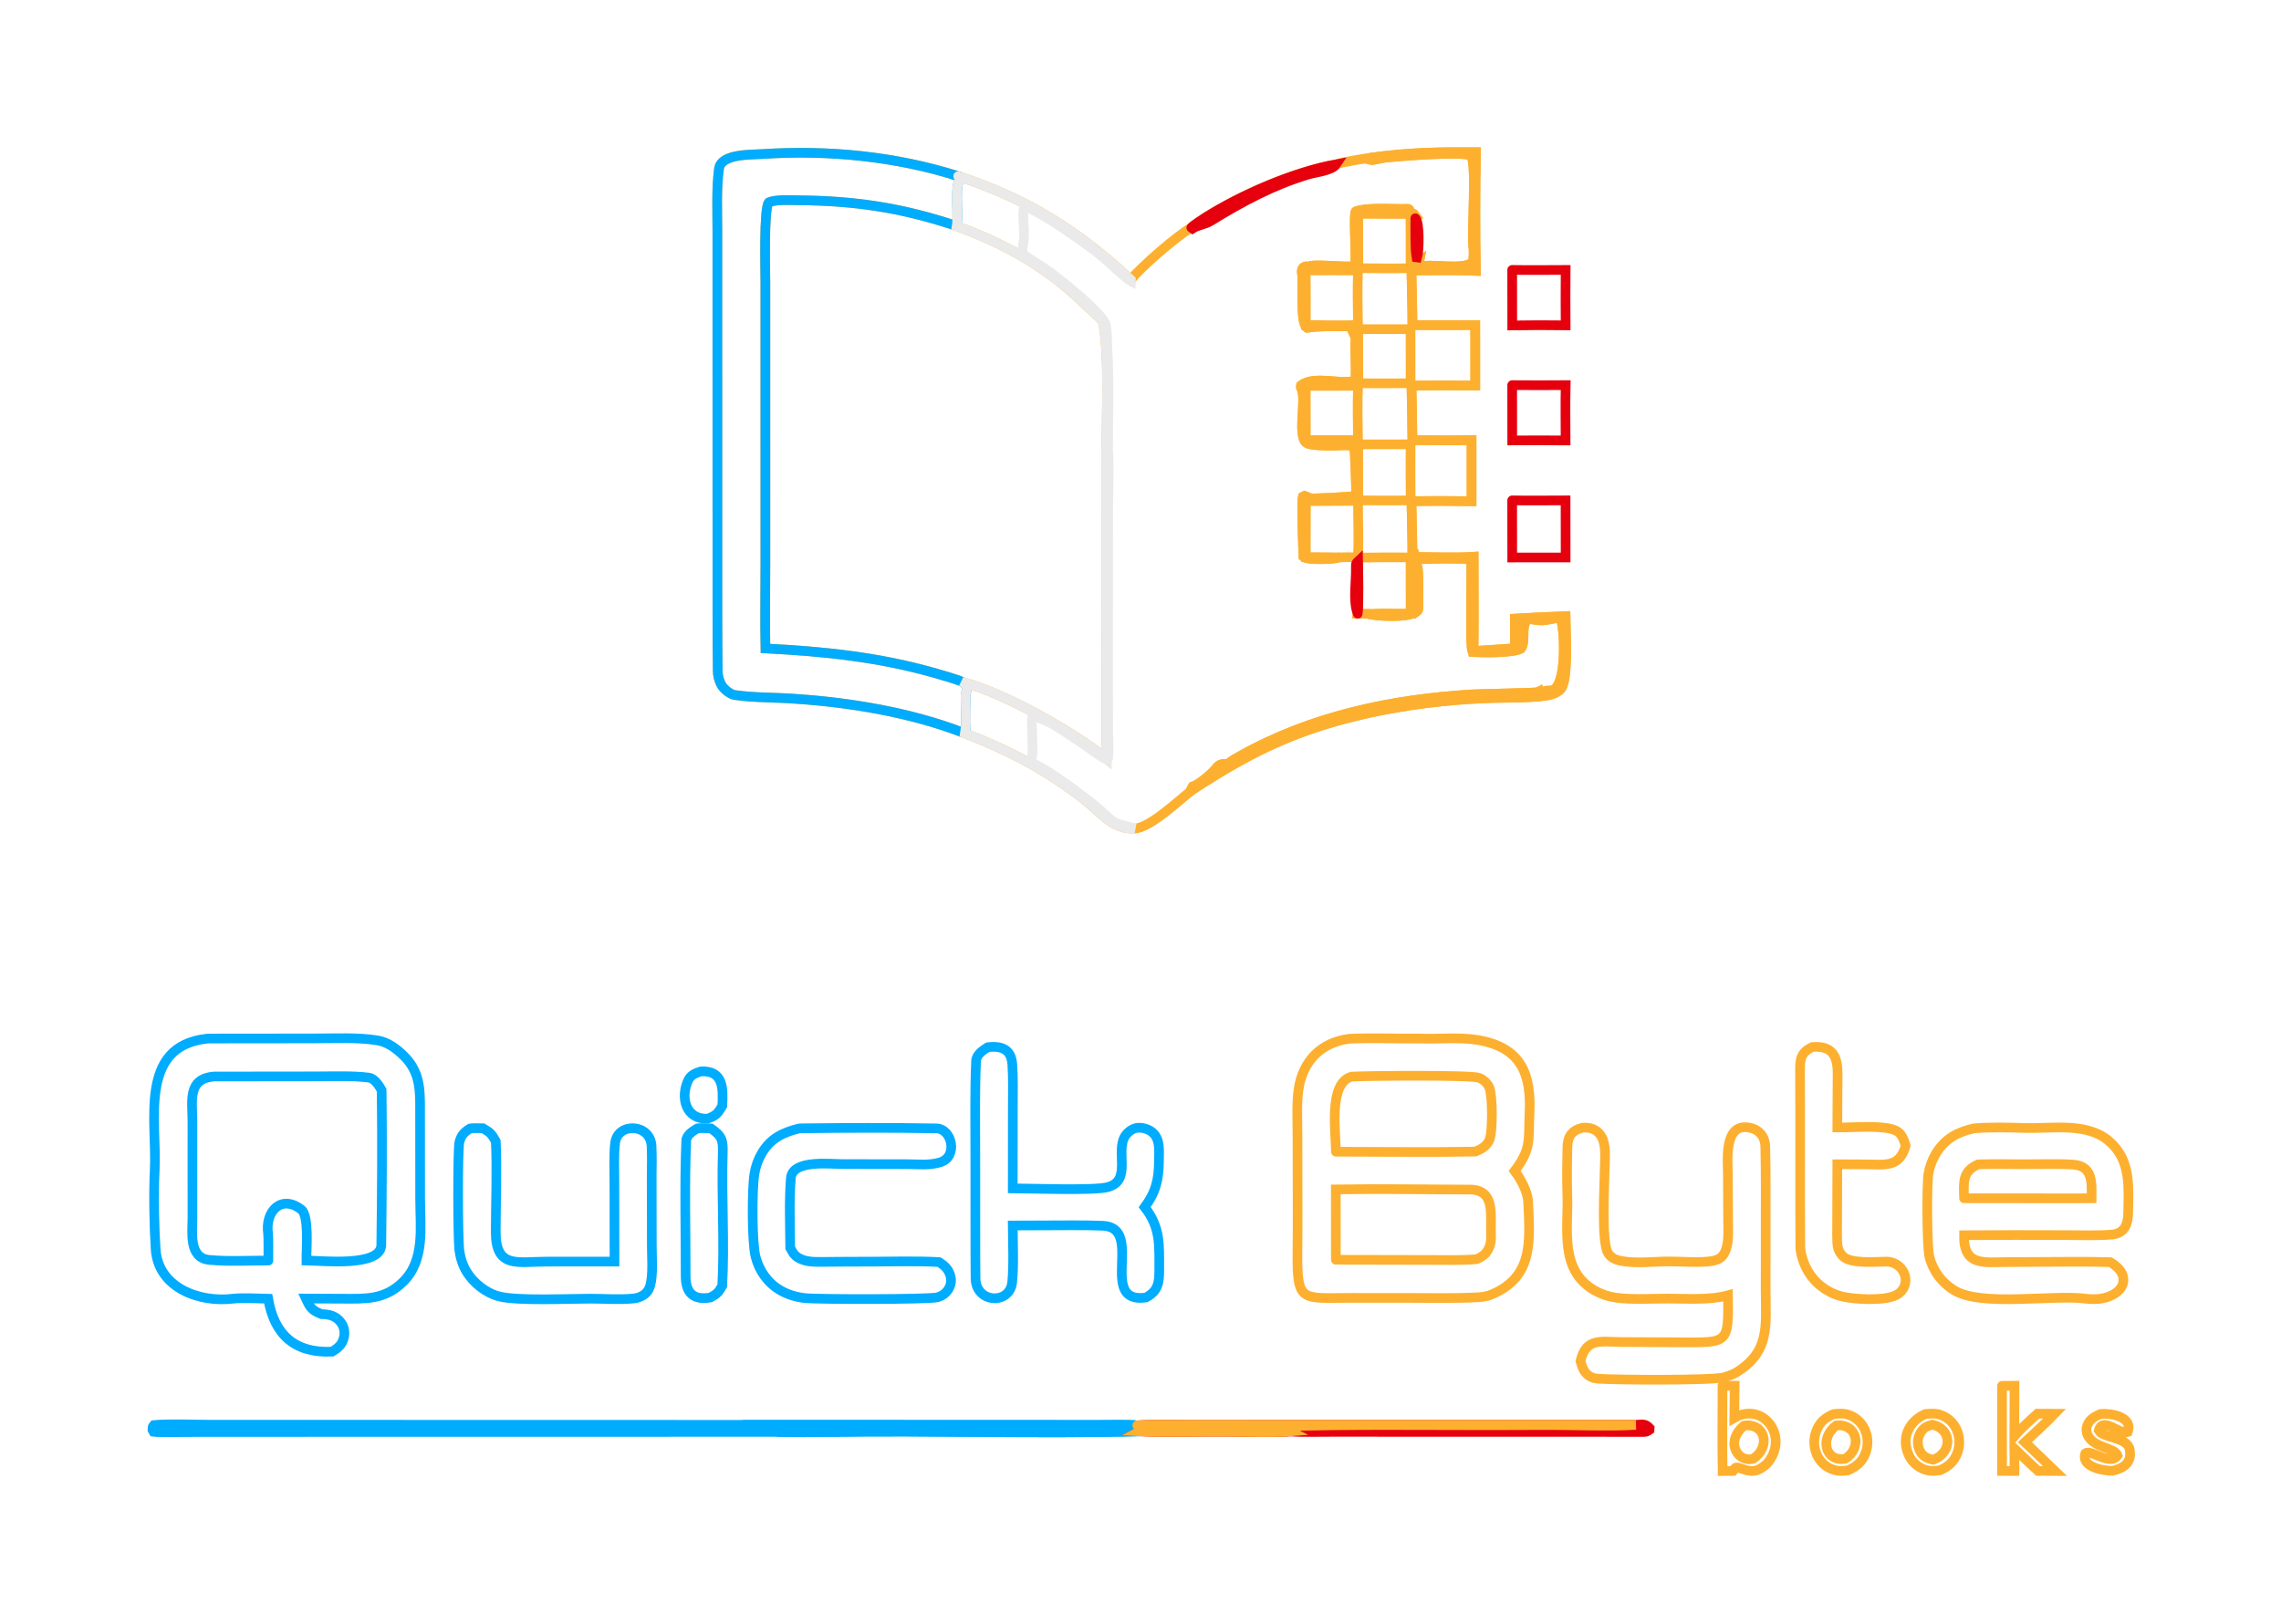 <svg baseProfile="tiny" height="1678.108" version="1.2" viewBox="-155.447 -154.99 2356.938 1678.108" width="2356.938" xmlns="http://www.w3.org/2000/svg" xmlns:ev="http://www.w3.org/2001/xml-events" xmlns:xlink="http://www.w3.org/1999/xlink"><defs></defs><path auto-skeleton="false" d="M 1261.29,7.881 C 1302.26,2.456 1328.83,2.055 1369.61,2.29 C 1368.89,40.955 1368.72,86.148 1369.55,124.823 C 1348.87,123.839 1323.96,124.402 1302.97,124.555 C 1303.32,143.179 1303.93,162.336 1304.0,180.92 C 1325.63,181.047 1347.26,181.044 1368.89,180.911 L 1368.92,243.387 C 1346.95,243.176 1324.98,243.209 1303.01,243.486 C 1303.35,262.17 1303.9,281.211 1304.0,299.866 C 1323.93,299.879 1345.29,300.278 1365.1,299.763 L 1365.11,362.924 C 1344.4,362.622 1323.68,362.59 1302.96,362.828 C 1303.33,381.83 1303.99,401.597 1303.98,420.545 C 1321.63,420.648 1350.55,421.615 1367.22,420.387 C 1367.2,452.556 1367.59,485.686 1367.1,517.773 L 1409.98,514.963 L 1409.89,484.252 C 1427.15,483.387 1444.89,482.284 1462.12,481.684 C 1462.15,496.415 1465.74,548.912 1456.77,557.552 C 1453.09,561.105 1447.46,563.092 1442.48,563.773 C 1421.65,566.627 1399.46,565.604 1378.4,566.573 C 1339.16,568.184 1300.12,573.057 1261.69,581.141 C 1187.05,597.441 1139.28,620.075 1076.17,661.46 C 1063.32,671.639 1031.82,701.321 1016.71,701.145 C 994.482,702.386 982.023,684.619 966.065,671.991 C 926.783,640.903 884.607,618.896 837.745,601.39 C 785.621,581.446 724.399,571.142 668.634,567.284 C 647.096,565.496 625.012,566.269 603.645,563.198 C 599.037,562.536 591.934,556.69 589.814,552.524 C 587.43,547.839 586.241,543.436 586.18,538.168 C 585.734,499.94 585.849,461.698 585.848,423.466 L 585.814,211.722 L 585.814,85.17 C 585.817,64.016 584.651,39.834 587.511,19.291 C 589.675,3.745 620.431,4.99 632.384,4.192 C 700.104,-0.325 770.361,6.6 834.643,27.069 C 906.176,50.423 958.499,83.535 1013.08,134.157 C 1022.37,121.652 1061.8,87.885 1075.5,80.218 C 1076.95,78.327 1087.63,71.305 1090.25,69.657 C 1127.67,46.066 1181.78,22.65 1225.37,14.732 C 1229.22,12.853 1255.85,8.687 1261.29,7.881 M 838.621,549.651 C 881.809,560.802 953.838,601.312 987.96,629.006 L 988.07,313.404 C 987.375,274.025 991.234,214.319 984.248,177.324 C 979.528,171.458 968.19,161.997 962.271,156.315 C 923.257,118.863 879.994,95.497 829.18,77.281 C 775.128,59.546 726.943,52.412 669.925,51.967 C 661.436,51.901 646.031,50.95 638.927,54.16 C 633.569,60.167 635.404,125.118 635.404,137.112 L 635.406,262.024 L 635.419,429.453 C 635.422,457.286 634.859,487.462 635.474,515.065 C 695.732,518.152 751.909,523.853 810.252,540.436 C 815.104,541.815 834.676,547.312 838.621,549.651 M 1303.98,420.545 C 1303.99,401.597 1303.33,381.83 1302.96,362.828 C 1323.68,362.59 1344.4,362.622 1365.11,362.924 L 1365.1,299.763 C 1345.29,300.278 1323.93,299.879 1304.0,299.866 C 1303.9,281.211 1303.35,262.17 1303.01,243.486 C 1324.98,243.209 1346.95,243.176 1368.92,243.387 L 1368.89,180.911 C 1347.26,181.044 1325.63,181.047 1304.0,180.92 C 1303.93,162.336 1303.32,143.179 1302.97,124.555 C 1323.96,124.402 1348.87,123.839 1369.55,124.823 C 1368.72,86.148 1368.89,40.955 1369.61,2.29 C 1328.83,2.055 1302.26,2.456 1261.29,7.881 L 1259.9,10.247 C 1262.49,11.095 1272.2,8.196 1276.86,7.752 C 1290.25,6.477 1356.16,0.942 1364.86,5.918 C 1370.64,17.557 1364.83,84.871 1367.14,102.374 C 1367.46,104.75 1367.15,113.349 1366.61,115.67 C 1356.69,125.053 1323.64,116.711 1311.26,120.673 C 1309.85,117.752 1310.24,118.81 1311.04,114.951 C 1308.86,116.39 1306.78,118.685 1304.56,118.775 C 1304.45,105.732 1303.6,80.323 1304.77,68.343 L 1306.96,67.707 C 1305.03,65.03 1304.39,66.07 1301.2,64.713 C 1301.23,63.341 1301.63,60.723 1298.81,60.838 C 1283.54,61.463 1259.47,58.895 1245.67,63.364 C 1242.54,64.379 1246.48,112.128 1244.73,119.879 C 1234.79,121.828 1200.39,116.951 1196.04,120.826 L 1197.65,123.011 L 1196.14,123.154 L 1193.07,120.49 C 1189.9,121.3 1189.36,124.778 1189.86,127.505 C 1191.73,137.901 1187.39,178.553 1195.07,183.645 C 1212.79,181.306 1229.3,182.411 1247.18,182.325 L 1247.96,183.206 C 1245.56,185.333 1246.03,185.615 1242.7,184.645 L 1241.59,185.726 C 1242.42,187.477 1245.48,193.895 1245.34,195.246 C 1244.29,205.387 1246.3,229.625 1244.91,238.094 C 1232.46,243.48 1203.03,232.36 1188.98,243.201 C 1188.79,244.866 1188.41,244.94 1189.11,246.214 C 1195.41,257.722 1183.42,299.029 1196.17,303.496 C 1202.85,305.835 1222.63,305.655 1231.0,305.191 C 1234.63,304.99 1240.36,304.841 1243.75,306.712 C 1244.77,309.016 1245.99,351.753 1245.9,357.114 C 1244.15,358.611 1197.6,360.583 1195.62,360.006 L 1195.32,358.513 L 1192.54,357.441 L 1190.78,358.31 C 1189.26,363.278 1191.07,413.892 1191.45,420.401 C 1195.12,423.99 1223.25,422.999 1228.39,420.991 C 1235.08,420.771 1240.57,420.667 1247.31,420.92 L 1248.18,421.227 L 1247.87,424.837 C 1248.03,432.89 1248.71,473.009 1247.45,479.175 L 1258.3,479.267 C 1261.57,481.452 1310.45,485.051 1310.14,473.597 C 1309.93,466.14 1310.79,435.708 1309.02,428.964 C 1305.44,439.68 1308.4,473.079 1306.15,476.815 L 1304.66,475.612 C 1304.1,468.901 1303.8,427.311 1305.95,423.374 C 1312.42,421.953 1358.41,421.93 1364.65,422.902 C 1365.75,438.519 1363.06,511.496 1366.03,518.702 C 1376.86,519.452 1406.89,519.898 1415.98,515.368 C 1421.89,508.112 1414.95,490.051 1423.76,484.672 C 1429.2,484.866 1433.53,486.301 1438.25,486.051 C 1445.25,485.68 1449.41,483.519 1456.89,483.739 C 1461.37,491.62 1464.28,552.921 1448.85,558.261 C 1445.78,559.321 1442.95,557.608 1439.22,560.158 L 1438.6,562.528 L 1435.87,562.35 L 1435.2,560.228 C 1434.04,561.035 1373.6,562.093 1365.51,562.58 C 1281.92,567.614 1199.36,585.034 1125.86,626.333 C 1121.61,628.724 1116.98,631.143 1113.49,634.367 C 1108.3,634.46 1104.83,633.925 1101.18,638.844 C 1096.92,644.602 1083.36,655.735 1076.96,657.908 L 1075.65,660.197 L 1076.17,661.46 C 1139.28,620.075 1187.05,597.441 1261.69,581.141 C 1300.12,573.057 1339.16,568.184 1378.4,566.573 C 1399.46,565.604 1421.65,566.627 1442.48,563.773 C 1447.46,563.092 1453.09,561.105 1456.77,557.552 C 1465.74,548.912 1462.15,496.415 1462.12,481.684 C 1444.89,482.284 1427.15,483.387 1409.89,484.252 L 1409.98,514.963 L 1367.1,517.773 C 1367.59,485.686 1367.2,452.556 1367.22,420.387 C 1350.55,421.615 1321.63,420.648 1303.98,420.545" fill="none" id="element-20" initial-ids="[]" skeleton="false" stroke="#fdb02f" stroke-linecap="round" stroke-opacity="1" stroke-width="10" visible="true"></path><path auto-skeleton="false" d="M 837.745,601.39 C 785.621,581.446 724.399,571.142 668.634,567.284 C 647.096,565.496 625.012,566.269 603.645,563.198 C 599.037,562.536 591.934,556.69 589.814,552.524 C 587.43,547.839 586.241,543.436 586.18,538.168 C 585.734,499.94 585.849,461.698 585.848,423.466 L 585.814,211.722 L 585.814,85.17 C 585.817,64.016 584.651,39.834 587.511,19.291 C 589.675,3.745 620.431,4.99 632.384,4.192 C 700.104,-0.325 770.361,6.6 834.643,27.069 L 836.306,29.573 L 835.934,30.85 C 835.851,31.145 835.192,33.709 835.139,33.788 C 831.341,39.499 835.538,75.2 832.589,77.177 L 829.18,77.281 C 775.128,59.546 726.943,52.412 669.925,51.967 C 661.436,51.901 646.031,50.95 638.927,54.16 C 633.569,60.167 635.404,125.118 635.404,137.112 L 635.406,262.024 L 635.419,429.453 C 635.422,457.286 634.859,487.462 635.474,515.065 C 695.732,518.152 751.909,523.853 810.252,540.436 C 815.104,541.815 834.676,547.312 838.621,549.651 C 840.918,551.445 841.943,552.269 844.469,553.679 C 844.092,555.691 842.287,562.317 842.283,563.117 C 842.216,575.772 843.229,587.533 842.179,600.228 C 840.242,601.437 839.989,601.268 837.745,601.39" fill="none" id="element-21" initial-ids="[]" rgb="false" skeleton="false" stroke="#00ACFE" stroke-linecap="round" stroke-opacity="1" stroke-width="10" visible="true"></path><path auto-skeleton="false" d="M 1261.29,7.881 C 1302.26,2.456 1328.83,2.055 1369.61,2.29 C 1368.89,40.955 1368.72,86.148 1369.55,124.823 C 1348.87,123.839 1323.96,124.402 1302.97,124.555 C 1303.32,143.179 1303.93,162.336 1304.0,180.92 C 1325.63,181.047 1347.26,181.044 1368.89,180.911 L 1368.92,243.387 C 1346.95,243.176 1324.98,243.209 1303.01,243.486 C 1303.35,262.17 1303.9,281.211 1304.0,299.866 C 1323.93,299.879 1345.29,300.278 1365.1,299.763 L 1365.11,362.924 C 1344.4,362.622 1323.68,362.59 1302.96,362.828 C 1303.33,381.83 1303.99,401.597 1303.98,420.545 C 1321.63,420.648 1350.55,421.615 1367.22,420.387 C 1367.2,452.556 1367.59,485.686 1367.1,517.773 L 1409.98,514.963 L 1409.89,484.252 C 1427.15,483.387 1444.89,482.284 1462.12,481.684 C 1462.15,496.415 1465.74,548.912 1456.77,557.552 C 1453.09,561.105 1447.46,563.092 1442.48,563.773 C 1421.65,566.627 1399.46,565.604 1378.4,566.573 C 1339.16,568.184 1300.12,573.057 1261.69,581.141 C 1187.05,597.441 1139.28,620.075 1076.17,661.46 L 1075.65,660.197 L 1076.96,657.908 C 1083.36,655.735 1096.92,644.602 1101.18,638.844 C 1104.83,633.925 1108.3,634.46 1113.49,634.367 C 1116.98,631.143 1121.61,628.724 1125.86,626.333 C 1199.36,585.034 1281.92,567.614 1365.51,562.58 C 1373.6,562.093 1434.04,561.035 1435.2,560.228 L 1435.87,562.35 L 1438.6,562.528 L 1439.22,560.158 C 1442.95,557.608 1445.78,559.321 1448.85,558.261 C 1464.28,552.921 1461.37,491.62 1456.89,483.739 C 1449.41,483.519 1445.25,485.68 1438.25,486.051 C 1433.53,486.301 1429.2,484.866 1423.76,484.672 C 1414.95,490.051 1421.89,508.112 1415.98,515.368 C 1406.89,519.898 1376.86,519.452 1366.03,518.702 C 1363.06,511.496 1365.75,438.519 1364.65,422.902 C 1358.41,421.93 1312.42,421.953 1305.95,423.374 C 1303.8,427.311 1304.1,468.901 1304.66,475.612 L 1306.15,476.815 C 1308.4,473.079 1305.44,439.68 1309.02,428.964 C 1310.79,435.708 1309.93,466.14 1310.14,473.597 C 1310.45,485.051 1261.57,481.452 1258.3,479.267 C 1270.48,478.567 1289.41,479.104 1302.08,479.07 L 1302.04,420.985 C 1284.08,420.86 1266.13,420.941 1248.18,421.227 L 1247.31,420.92 C 1249.04,414.255 1247.49,372.75 1247.81,362.581 L 1193.93,362.848 L 1193.84,420.691 C 1205.36,420.667 1216.87,420.767 1228.39,420.991 C 1223.25,422.999 1195.12,423.99 1191.45,420.401 C 1191.07,413.892 1189.26,363.278 1190.78,358.31 L 1192.54,357.441 L 1195.32,358.513 L 1195.62,360.006 C 1197.6,360.583 1244.15,358.611 1245.9,357.114 C 1245.99,351.753 1244.77,309.016 1243.75,306.712 C 1240.36,304.841 1234.63,304.99 1231.0,305.191 C 1222.63,305.655 1202.85,305.835 1196.17,303.496 C 1183.42,299.029 1195.41,257.722 1189.11,246.214 C 1188.41,244.94 1188.79,244.866 1188.98,243.201 C 1203.03,232.36 1232.46,243.48 1244.91,238.094 C 1246.3,229.625 1244.29,205.387 1245.34,195.246 C 1245.48,193.895 1242.42,187.477 1241.59,185.726 L 1242.7,184.645 C 1246.03,185.615 1245.56,185.333 1247.96,183.206 L 1247.18,182.325 C 1229.3,182.411 1212.79,181.306 1195.07,183.645 C 1187.39,178.553 1191.73,137.901 1189.86,127.505 C 1189.36,124.778 1189.9,121.3 1193.07,120.49 L 1196.14,123.154 L 1197.65,123.011 L 1196.04,120.826 C 1200.39,116.951 1234.79,121.828 1244.73,119.879 C 1246.48,112.128 1242.54,64.379 1245.67,63.364 C 1259.47,58.895 1283.54,61.463 1298.81,60.838 C 1301.63,60.723 1301.23,63.341 1301.2,64.713 C 1304.39,66.07 1305.03,65.03 1306.96,67.707 L 1304.77,68.343 C 1303.6,80.323 1304.45,105.732 1304.56,118.775 C 1306.78,118.685 1308.86,116.39 1311.04,114.951 C 1310.24,118.81 1309.85,117.752 1311.26,120.673 C 1323.64,116.711 1356.69,125.053 1366.61,115.67 C 1367.15,113.349 1367.46,104.75 1367.14,102.374 C 1364.83,84.871 1370.64,17.557 1364.86,5.918 C 1356.16,0.942 1290.25,6.477 1276.86,7.752 C 1272.2,8.196 1262.49,11.095 1259.9,10.247 L 1261.29,7.881 M 1302.16,362.024 C 1301.99,342.726 1301.96,323.428 1302.06,304.13 L 1247.97,304.216 L 1248.04,362.065 C 1265.82,362.099 1284.45,362.404 1302.16,362.024 M 1302.08,122.097 L 1302.02,66.068 L 1247.99,66.048 L 1248.09,122.114 C 1265.81,122.301 1284.38,122.566 1302.08,122.097 M 1193.78,243.781 L 1193.9,299.789 L 1247.76,299.789 C 1247.43,282.468 1247.07,260.92 1247.79,243.712 L 1193.78,243.781 M 1247.81,124.548 C 1229.79,124.397 1211.76,124.388 1193.74,124.521 C 1193.9,143.288 1193.94,162.056 1193.87,180.825 C 1203.52,180.876 1240.52,181.635 1247.74,180.574 C 1247.5,163.459 1246.95,141.425 1247.81,124.548 M 1247.98,185.114 L 1248.1,241.058 C 1265.96,241.084 1284.27,241.318 1302.09,241.058 L 1302.04,185.119 L 1247.98,185.114" fill="none" id="element-22" initial-ids="[]" skeleton="false" stroke="#fdb02f" stroke-linecap="round" stroke-opacity="1" stroke-width="10" visible="true"></path><path auto-skeleton="false" d="M 989.437,312.895 C 990.975,316.684 989.528,367.901 989.557,376.433 L 989.446,552.59 L 989.637,601.084 C 989.719,609.448 990.556,620.545 989.478,628.444 L 988.526,629.801 C 984.677,629.676 965.836,614.781 960.973,611.786 C 947.565,603.53 934.481,592.899 919.577,587.479 C 916.709,586.437 914.551,583.003 911.736,583.356 C 909.474,588.818 912.271,618.297 911.289,626.047 C 911.289,626.047 908.641,630.679 908.431,631.045 C 909.267,632.51 922.554,639.068 925.862,641.238 C 943.343,652.505 960.203,664.707 976.371,677.789 C 982.983,683.07 987.916,688.713 994.181,693.371 C 999.457,697.294 1011.59,698.803 1016.71,701.145 C 994.482,702.386 982.023,684.619 966.065,671.991 C 926.783,640.903 884.607,618.896 837.745,601.39 C 839.989,601.268 840.242,601.437 842.179,600.228 C 843.229,587.533 842.216,575.772 842.283,563.117 C 842.287,562.317 844.092,555.691 844.469,553.679 C 841.943,552.269 840.918,551.445 838.621,549.651 C 881.809,560.802 953.838,601.312 987.96,629.006 L 988.07,313.404 L 989.437,312.895" fill="none" id="element-23" initial-ids="[]" rgb="false" skeleton="false" stroke="#EAEAEA" stroke-linecap="round" stroke-opacity="1" stroke-width="10" visible="true"></path><path auto-skeleton="false" d="M 834.643,27.069 C 906.176,50.423 958.499,83.535 1013.08,134.157 L 1013.03,135.623 C 1009.45,133.832 990.054,116.059 985.452,111.852 C 974.797,102.115 912.255,57.588 902.55,59.004 C 900.895,66.015 902.928,81.123 902.746,88.929 C 902.617,94.413 900.338,102.859 901.022,107.349 C 910.174,113.721 919.871,119.249 928.918,125.763 C 940.617,134.185 984.688,169.218 987.191,180.955 C 988.603,187.577 988.302,195.282 988.693,202.048 C 990.816,238.78 989.571,276.09 989.437,312.895 L 988.07,313.404 C 987.375,274.025 991.234,214.319 984.248,177.324 C 979.528,171.458 968.19,161.997 962.271,156.315 C 923.257,118.863 879.994,95.497 829.18,77.281 L 832.589,77.177 C 835.538,75.2 831.341,39.499 835.139,33.788 C 835.192,33.709 835.851,31.145 835.934,30.85 L 836.306,29.573 L 834.643,27.069" fill="none" id="element-24" initial-ids="[]" rgb="false" skeleton="false" stroke="#EAEAEA" stroke-linecap="round" stroke-opacity="1" stroke-width="10" visible="true"></path><path auto-skeleton="false" d="M 1075.5,80.218 C 1076.95,78.327 1087.63,71.305 1090.25,69.657 C 1127.67,46.066 1181.78,22.65 1225.37,14.732 C 1221.01,21.412 1204.66,22.845 1196.52,25.282 C 1160.02,36.2 1128.04,53.411 1095.8,73.299 C 1089.24,77.35 1082.71,77.313 1076.79,81.186 L 1075.5,80.218" fill="none" id="element-25" initial-ids="[]" rgb="false" skeleton="false" stroke="#E6000E" stroke-linecap="round" stroke-opacity="1" stroke-width="10" visible="true"></path><path auto-skeleton="true" d="M 1247.45,479.175 C 1242.32,465.835 1245.97,446.193 1245.59,431.527 C 1245.48,427.445 1245.5,427.027 1247.87,424.837 C 1248.03,432.89 1248.71,473.009 1247.45,479.175" fill="none" id="element-26" initial-ids="[]" rgb="false" skeleton="true" stroke="#E6000E" stroke-linecap="round" stroke-opacity="1" stroke-width="10" visible="true"></path><path auto-skeleton="true" d="M 1307.0,70.548 C 1311.89,74.278 1310.72,105.851 1309.03,111.058 L 1308.19,110.943 C 1306.56,101.59 1307.01,80.861 1307.0,70.548" fill="none" id="element-27" initial-ids="[]" rgb="false" skeleton="true" stroke="#E6000E" stroke-linecap="round" stroke-opacity="1" stroke-width="10" visible="true"></path><path auto-skeleton="false" d="M 57.643,918.385 C 59.174,918.131 59.404,918.165 60.963,918.153 L 170.217,918.042 C 190.656,918.048 214.645,916.739 234.817,920.135 C 245.303,921.901 254.197,928.602 261.685,935.95 C 276.126,950.121 278.5,965.551 278.613,984.935 L 278.683,1083.53 C 278.665,1113.53 283.971,1147.1 261.009,1169.64 C 241.687,1188.6 221.896,1187.06 197.054,1187.0 L 160.639,1186.84 C 165.059,1196.44 166.685,1198.88 176.604,1202.94 C 185.015,1203.1 192.319,1204.87 197.305,1212.25 C 200.199,1216.57 201.148,1221.91 199.92,1226.96 C 198.077,1234.65 193.88,1237.97 187.69,1241.73 C 149.142,1243.43 127.984,1224.33 121.629,1187.0 C 112.033,1186.73 93.936,1185.93 85.146,1187.0 C 50.83,1191.18 8.022,1176.04 5.383,1135.92 C 3.834,1112.39 3.184,1078.86 4.424,1053.81 C 6.905,1003.67 -12.51,926.612 57.643,918.385 M 121.857,1147.59 C 121.792,1141.68 122.13,1123.84 121.561,1119.82 C 118.226,1096.26 135.619,1079.05 155.893,1094.92 C 164.235,1101.45 160.964,1137.17 161.157,1147.53 C 177.347,1147.67 238.244,1154.56 238.535,1131.42 C 239.193,1079.26 239.581,1026.19 238.943,974.023 C 238.929,973.155 238.897,972.288 238.845,971.422 C 235.974,966.463 231.554,959.362 225.724,958.572 C 209.859,956.424 187.024,957.273 171.037,957.286 L 65.814,957.412 C 37.86,959.582 43.415,982.814 43.402,1004.5 L 43.391,1053.72 L 43.413,1103.35 C 43.423,1118.45 39.369,1144.94 60.888,1146.93 C 80.769,1148.77 101.778,1147.5 121.857,1147.59" fill="none" id="element-28" initial-ids="[]" rgb="false" skeleton="false" stroke="#00ACFE" stroke-linecap="round" stroke-opacity="1" stroke-width="10" visible="true"></path><path auto-skeleton="false" d="M 1239.15,918.376 C 1262.05,917.272 1288.47,918.433 1311.73,918.141 C 1331.18,918.988 1352.72,916.388 1371.87,919.721 C 1416.42,927.478 1426.96,954.694 1424.99,995.806 C 1423.68,1022.96 1427.34,1031.47 1409.64,1055.06 C 1416.06,1063.59 1423.09,1076.24 1423.59,1087.17 C 1425.48,1128.68 1429.19,1166.17 1382.95,1183.76 C 1381.94,1184.0 1381.03,1184.18 1380.03,1184.41 L 1378.74,1184.71 C 1368.45,1187.04 1311.98,1186.16 1299.04,1186.17 L 1241.11,1186.14 C 1189.41,1186.1 1184.71,1191.95 1185.19,1138.52 C 1185.35,1123.71 1185.41,1108.9 1185.38,1094.09 L 1185.22,1017.04 C 1185.19,1002.65 1184.27,984.861 1186.32,970.802 C 1190.59,941.488 1209.47,921.966 1239.15,918.376 M 1224.95,1035.11 C 1272.34,1035.12 1321.67,1035.85 1368.89,1034.99 C 1375.01,1032.66 1380.76,1029.29 1383.5,1023.02 C 1387.13,1014.68 1386.92,976.884 1383.4,968.681 C 1381.49,964.251 1377.04,960.216 1372.48,958.67 C 1363.61,955.663 1256.41,956.582 1241.21,957.519 C 1217.17,963.975 1224.76,1013.8 1224.95,1035.11 M 1224.88,1146.77 L 1324.2,1146.97 C 1338.64,1146.98 1355.02,1147.47 1369.32,1146.26 C 1372.35,1146.01 1377.42,1142.35 1379.66,1140.16 C 1385.75,1132.33 1385.38,1126.13 1385.15,1116.58 C 1384.72,1099.03 1389.12,1074.28 1363.35,1074.24 C 1317.35,1074.17 1270.87,1073.31 1224.84,1074.06 L 1224.88,1146.77" fill="none" id="element-29" initial-ids="[]" skeleton="false" stroke="#fdb02f" stroke-linecap="round" stroke-opacity="1" stroke-width="10" visible="true"></path><path auto-skeleton="false" d="M 1883.71,1011.08 C 1898.67,1009.52 1921.56,1010.1 1936.86,1010.58 C 1964.7,1011.44 2000.11,1004.62 2022.96,1023.48 C 2043.82,1040.7 2044.33,1064.53 2043.76,1089.46 C 2043.47,1101.64 2045.16,1117.78 2028.16,1120.62 C 2012.78,1122.02 1995.25,1121.33 1979.69,1121.31 C 1944.44,1121.13 1909.19,1121.17 1873.95,1121.42 C 1873.4,1153.86 1894.83,1149.16 1918.6,1149.18 C 1929.85,1149.19 1941.25,1149.03 1952.5,1148.99 C 1976.19,1148.96 2001.49,1148.5 2025.05,1149.25 C 2053.0,1165.47 2034.69,1191.51 1999.56,1186.94 C 1966.01,1182.57 1892.6,1195.34 1864.45,1178.68 C 1851.33,1171.05 1841.86,1158.43 1838.2,1143.69 C 1835.5,1132.78 1835.39,1068.73 1837.17,1057.94 C 1838.41,1050.5 1841.07,1043.37 1845.0,1036.93 C 1854.34,1021.66 1866.87,1015.03 1883.71,1011.08 M 1874.0,1083.22 L 1993.25,1083.27 L 2005.76,1083.17 C 2005.79,1067.36 2007.63,1049.84 1986.33,1048.4 C 1973.12,1047.51 1959.99,1048.06 1946.75,1047.97 C 1928.56,1048.34 1909.03,1047.48 1891.05,1048.12 C 1890.23,1048.15 1889.4,1048.19 1888.57,1048.23 C 1871.62,1055.57 1873.72,1067.46 1874.0,1083.22" fill="none" id="element-30" initial-ids="[]" skeleton="false" stroke="#fdb02f" stroke-linecap="round" stroke-opacity="1" stroke-width="10" visible="true"></path><path auto-skeleton="false" d="M 1480.24,1010.25 C 1482.91,1010.09 1485.48,1010.28 1488.09,1010.89 C 1494.6,1012.4 1499.13,1017.41 1501.16,1023.61 C 1504.05,1032.43 1502.83,1043.18 1502.72,1052.38 C 1502.52,1069.22 1498.91,1129.0 1506.32,1140.18 C 1509.32,1144.72 1513.94,1146.82 1519.1,1147.85 C 1534.79,1150.99 1553.58,1148.49 1569.61,1148.5 C 1582.66,1148.5 1596.41,1149.86 1609.38,1148.6 C 1613.63,1148.18 1618.78,1147.36 1622.28,1144.75 C 1626.33,1141.73 1628.34,1136.05 1629.28,1131.26 C 1630.89,1123.08 1630.23,1114.24 1630.19,1105.94 L 1629.95,1057.54 C 1629.88,1043.77 1625.79,1006.1 1651.28,1010.07 C 1661.77,1011.7 1668.36,1018.99 1668.61,1029.96 C 1669.22,1057.03 1669.01,1084.32 1669.01,1111.48 L 1668.98,1176.92 C 1668.95,1214.69 1674.4,1242.1 1637.15,1264.08 C 1633.67,1265.76 1629.77,1267.12 1626.07,1268.24 C 1614.88,1271.62 1512.65,1270.98 1496.0,1269.68 C 1492.95,1269.45 1490.12,1268.9 1487.45,1267.31 C 1481.29,1263.62 1479.49,1258.02 1477.64,1251.56 C 1483.3,1227.01 1498.81,1231.68 1519.77,1231.78 L 1580.64,1232.08 C 1630.28,1232.31 1630.83,1233.98 1630.04,1183.5 C 1611.43,1188.67 1587.71,1186.9 1568.21,1186.87 C 1552.46,1186.84 1529.61,1188.21 1514.28,1185.93 C 1506.56,1184.86 1499.11,1182.35 1492.32,1178.53 C 1455.32,1157.35 1465.36,1114.65 1464.06,1078.99 C 1463.47,1062.94 1463.83,1046.38 1464.12,1030.33 C 1464.33,1019.16 1469.07,1012.67 1480.24,1010.25" fill="none" id="element-31" initial-ids="[]" skeleton="false" stroke="#fdb02f" stroke-linecap="round" stroke-opacity="1" stroke-width="10" visible="true"></path><path auto-skeleton="false" d="M 865.379,927.071 C 879.674,925.604 889.454,929.096 890.568,945.02 C 891.578,959.462 891.112,974.326 891.105,988.814 L 891.035,1072.99 C 910.397,1073.07 974.889,1075.46 988.973,1071.75 C 1014.45,1065.04 996.93,1035.22 1007.05,1019.02 C 1009.46,1015.16 1014.08,1011.57 1018.62,1010.63 C 1023.64,1009.59 1030.09,1011.34 1034.23,1014.27 C 1038.73,1017.46 1040.93,1022.43 1041.72,1027.73 C 1042.54,1033.31 1042.13,1039.41 1042.08,1045.04 C 1041.9,1064.2 1038.8,1076.86 1027.38,1092.41 C 1043.96,1113.78 1042.32,1131.54 1042.4,1157.02 C 1042.44,1170.42 1041.31,1179.12 1028.54,1185.82 C 978.335,1192.61 1027.59,1113.5 984.12,1111.63 C 973.096,1111.15 962.517,1111.12 951.493,1111.14 L 891.011,1111.37 C 891.14,1129.75 892.223,1151.75 890.455,1169.83 C 888.128,1193.63 852.865,1191.76 852.573,1166.06 C 852.407,1151.49 852.381,1136.32 852.373,1121.62 L 852.333,1038.49 C 852.326,1006.56 851.722,973.217 853.105,941.317 C 853.381,934.933 860.298,930.076 865.379,927.071" fill="none" id="element-32" initial-ids="[]" skeleton="false" stroke="#00acfe" stroke-linecap="round" stroke-opacity="1" stroke-width="10" visible="true"></path><path auto-skeleton="false" d="M 669.879,1011.17 C 670.601,1011.1 671.324,1011.02 672.046,1010.95 C 718.547,1010.42 765.739,1010.17 812.158,1011.03 C 828.302,1011.34 834.963,1040.62 815.745,1046.15 C 804.365,1049.43 794.914,1048.09 782.509,1048.0 L 714.931,1047.89 C 701.835,1047.86 663.373,1043.22 661.769,1062.34 C 659.82,1085.59 660.92,1111.04 661.082,1134.53 C 662.515,1137.08 664.15,1140.37 666.308,1142.34 C 673.536,1148.87 684.097,1149.08 693.25,1148.97 C 710.01,1148.78 726.753,1148.76 743.5,1148.71 C 765.236,1148.69 793.7,1147.87 814.904,1149.18 C 820.345,1152.61 824.212,1156.12 826.28,1162.35 C 827.812,1166.97 827.549,1171.63 825.26,1175.95 C 822.573,1181.02 818.523,1184.0 813.07,1185.56 C 804.903,1187.89 688.854,1187.83 676.013,1186.35 C 667.286,1185.34 658.764,1182.87 651.125,1178.48 C 637.9,1170.87 628.981,1158.19 625.228,1143.5 C 621.417,1128.58 621.561,1073.53 624.04,1058.24 C 625.224,1050.62 627.833,1043.29 631.73,1036.64 C 640.906,1021.25 653.286,1015.37 669.879,1011.17" fill="none" id="element-33" initial-ids="[]" rgb="false" skeleton="false" stroke="#00ACFE" stroke-linecap="round" stroke-opacity="1" stroke-width="10" visible="true"></path><path auto-skeleton="false" d="M 330.439,1011.03 C 333.967,1010.59 339.854,1010.83 343.59,1010.88 C 351.324,1015.42 352.517,1016.59 356.857,1024.43 C 358.297,1054.52 356.837,1087.78 356.797,1118.07 C 356.746,1156.03 379.286,1148.73 408.955,1148.68 L 479.511,1148.63 L 479.411,1066.84 C 479.405,1054.49 478.714,1038.32 480.12,1026.24 C 482.659,1004.44 516.77,1005.97 517.805,1029.37 C 518.266,1039.78 518.087,1049.96 517.953,1060.5 L 518.065,1131.67 C 518.079,1143.65 519.178,1156.82 517.418,1168.67 C 516.537,1174.6 514.796,1179.62 509.587,1183.16 C 506.71,1185.12 503.212,1186.33 499.767,1186.71 C 485.262,1188.28 469.33,1186.97 454.643,1186.97 C 431.98,1186.97 380.549,1189.41 361.097,1184.83 C 347.126,1181.54 333.969,1171.09 326.563,1158.94 C 322.47,1152.22 320.143,1144.39 319.132,1136.63 C 317.667,1125.37 317.313,1032.93 319.277,1025.12 C 321.057,1018.04 324.359,1014.7 330.439,1011.03" fill="none" id="element-34" initial-ids="[]" rgb="false" skeleton="false" stroke="#00ACFE" stroke-linecap="round" stroke-opacity="1" stroke-width="10" visible="true"></path><path auto-skeleton="false" d="M 1717.06,926.972 C 1738.16,925.2 1743.5,936.443 1743.35,955.527 C 1743.21,973.668 1743.09,991.908 1743.01,1010.05 C 1759.31,1010.36 1788.51,1007.29 1802.5,1012.81 C 1809.49,1015.57 1811.66,1022.34 1813.69,1028.91 C 1807.08,1052.43 1791.16,1048.12 1771.24,1048.21 C 1761.86,1048.25 1752.42,1048.06 1743.03,1048.06 L 1742.85,1104.92 C 1742.84,1110.77 1742.43,1128.32 1743.47,1133.33 C 1744.26,1137.13 1746.18,1140.61 1748.96,1143.31 C 1757.11,1151.19 1782.61,1148.82 1794.09,1148.66 C 1813.89,1149.51 1821.01,1174.14 1803.94,1183.25 C 1791.91,1189.67 1758.5,1187.79 1746.0,1184.22 C 1731.27,1180.03 1718.86,1170.06 1711.59,1156.58 C 1708.25,1150.43 1704.88,1140.54 1704.82,1133.49 C 1704.29,1072.69 1704.9,1011.83 1704.5,951.007 C 1704.42,938.813 1705.62,932.61 1717.06,926.972" fill="none" id="element-35" initial-ids="[]" skeleton="false" stroke="#fdb02f" stroke-linecap="round" stroke-opacity="1" stroke-width="10" visible="true"></path><path auto-skeleton="false" d="M 647.472,1324.64 L 181.703,1324.72 L 53.789,1324.73 C 46.91,1324.73 6.772,1325.19 3.253,1324.59 L 2.178,1322.69 C 2.319,1319.01 1.737,1319.91 3.67,1317.57 C 18.325,1316.05 48.902,1317.27 65.338,1317.25 L 197.83,1317.24 L 613.469,1317.33 L 894.866,1317.41 L 979.23,1317.47 C 987.765,1317.48 1012.53,1316.94 1019.67,1317.9 C 1032.97,1321.96 1071.07,1315.93 1080.52,1320.28 L 1079.92,1321.94 C 1071.35,1325.8 1028.25,1320.18 1021.31,1324.04 C 915.29,1326.82 807.72,1323.0 701.561,1324.71 C 683.832,1325.0 665.207,1325.02 647.472,1324.64" fill="none" id="element-36" initial-ids="[]" rgb="false" skeleton="false" stroke="#00ACFE" stroke-linecap="round" stroke-opacity="1" stroke-width="10" visible="true"></path><path auto-skeleton="false" d="M 613.469,1317.33 L 894.866,1317.41 L 979.23,1317.47 C 987.765,1317.48 1012.53,1316.94 1019.67,1317.9 C 1032.97,1321.96 1071.07,1315.93 1080.52,1320.28 L 1079.92,1321.94 C 1071.35,1325.8 1028.25,1320.18 1021.31,1324.04 C 915.29,1326.82 807.72,1323.0 701.561,1324.71 C 683.832,1325.0 665.207,1325.02 647.472,1324.64 C 653.215,1323.55 676.626,1323.93 683.114,1323.87 C 709.462,1323.62 735.852,1324.1 762.216,1323.28 C 742.874,1320.91 708.474,1323.63 688.221,1322.65 C 680.213,1322.27 671.798,1323.41 663.428,1322.26 C 666.549,1313.86 758.515,1323.25 766.775,1318.35 L 665.724,1318.13 C 653.567,1318.1 625.223,1318.81 614.437,1317.46 L 613.469,1317.33" fill="none" id="element-37" initial-ids="[]" rgb="false" skeleton="false" stroke="#00ACFE" stroke-linecap="round" stroke-opacity="1" stroke-width="10" visible="true"></path><path auto-skeleton="false" d="M 565.26,1010.98 C 569.48,1010.55 574.898,1010.89 579.234,1011.04 C 590.988,1019.19 591.767,1023.57 591.349,1037.43 C 590.001,1082.14 593.363,1129.27 590.84,1173.73 C 586.774,1180.68 585.601,1182.0 578.585,1185.78 C 561.454,1188.73 553.018,1181.46 553.046,1163.63 C 553.12,1117.23 551.695,1069.91 553.651,1023.58 C 553.892,1017.87 560.68,1013.6 565.26,1010.98" fill="none" id="element-38" initial-ids="[]" rgb="false" skeleton="false" stroke="#00ACFE" stroke-linecap="round" stroke-opacity="1" stroke-width="10" visible="true"></path><path auto-skeleton="false" d="M 1534.83,1317.37 C 1541.29,1316.96 1544.5,1315.72 1549.06,1320.71 L 1548.95,1322.63 C 1546.6,1324.38 1545.12,1324.72 1542.07,1324.72 C 1517.37,1324.67 1492.55,1324.6 1467.85,1324.6 L 1310.9,1324.61 L 1221.37,1324.58 C 1212.71,1324.57 1185.92,1325.07 1178.41,1324.13 C 1163.34,1325.39 1129.07,1324.57 1112.9,1324.43 C 1083.78,1324.18 1050.05,1325.28 1021.31,1324.04 C 1028.25,1320.18 1071.35,1325.8 1079.92,1321.94 L 1080.52,1320.28 C 1071.07,1315.93 1032.97,1321.96 1019.67,1317.9 C 1034.87,1316.76 1063.53,1317.46 1079.6,1317.43 L 1195.32,1317.32 L 1534.83,1317.37" fill="none" id="element-39" initial-ids="[]" rgb="false" skeleton="false" stroke="#E6000E" stroke-linecap="round" stroke-opacity="1" stroke-width="10" visible="true"></path><path auto-skeleton="false" d="M 1019.67,1317.9 C 1034.87,1316.76 1063.53,1317.46 1079.6,1317.43 L 1195.32,1317.32 L 1534.83,1317.37 C 1507.59,1319.19 1467.1,1317.35 1438.52,1317.57 C 1366.09,1318.15 1293.19,1317.06 1220.74,1317.79 C 1213.13,1317.87 1155.84,1318.72 1152.1,1319.88 L 1151.32,1322.67 C 1155.88,1324.05 1171.87,1320.76 1178.41,1324.13 C 1163.34,1325.39 1129.07,1324.57 1112.9,1324.43 C 1083.78,1324.18 1050.05,1325.28 1021.31,1324.04 C 1028.25,1320.18 1071.35,1325.8 1079.92,1321.94 L 1080.52,1320.28 C 1071.07,1315.93 1032.97,1321.96 1019.67,1317.9" fill="none" id="element-40" initial-ids="[]" skeleton="false" stroke="#fdb02f" stroke-linecap="round" stroke-opacity="1" stroke-width="10" visible="true"></path><path auto-skeleton="false" d="M 1407.06,362.058 C 1425.2,362.382 1444.04,362.102 1462.23,362.07 L 1462.31,421.05 L 1407.13,421.11 L 1407.06,362.058" fill="none" id="element-41" initial-ids="[]" rgb="false" skeleton="false" stroke="#E6000E" stroke-linecap="round" stroke-opacity="1" stroke-width="10" visible="true"></path><path auto-skeleton="false" d="M 1624.41,1276.97 L 1636.93,1276.93 L 1636.6,1310.2 C 1641.2,1307.64 1644.68,1306.16 1650.05,1305.79 C 1657.18,1305.27 1664.21,1307.69 1669.51,1312.48 C 1683.1,1324.72 1682.1,1344.88 1669.96,1357.82 C 1660.38,1366.5 1654.28,1366.39 1643.2,1362.36 C 1636.29,1359.85 1637.84,1362.56 1635.54,1364.93 L 1624.52,1365.08 C 1623.95,1336.38 1624.43,1305.82 1624.41,1276.97 M 1656.13,1352.48 C 1674.62,1339.76 1668.49,1315.38 1646.84,1318.1 C 1637.89,1324.97 1632.63,1337.25 1640.21,1347.11 C 1642.7,1350.29 1646.34,1352.36 1650.35,1352.87 C 1652.21,1353.1 1654.28,1352.77 1656.13,1352.48" fill="none" id="element-42" initial-ids="[]" skeleton="false" stroke="#fdb02f" stroke-linecap="round" stroke-opacity="1" stroke-width="10" visible="true"></path><path auto-skeleton="false" d="M 1407.08,123.91 C 1425.19,124.263 1444.15,123.957 1462.32,123.921 C 1462.15,143.01 1462.14,162.099 1462.3,181.188 C 1443.91,180.937 1425.52,180.969 1407.14,181.284 L 1407.08,123.91" fill="none" id="element-43" initial-ids="[]" rgb="false" skeleton="false" stroke="#E6000E" stroke-linecap="round" stroke-opacity="1" stroke-width="10" visible="true"></path><path auto-skeleton="false" d="M 1407.08,242.977 C 1425.5,243.121 1443.92,243.122 1462.35,242.979 C 1461.9,261.651 1462.23,281.372 1462.27,300.124 C 1444.03,299.877 1425.4,300.092 1407.13,300.124 L 1407.08,242.977" fill="none" id="element-44" initial-ids="[]" rgb="false" skeleton="false" stroke="#E6000E" stroke-linecap="round" stroke-opacity="1" stroke-width="10" visible="true"></path><path auto-skeleton="false" d="M 1833.96,1306.16 C 1839.66,1305.73 1844.05,1305.17 1849.56,1307.05 C 1856.84,1309.5 1862.81,1314.82 1866.07,1321.77 C 1869.62,1329.39 1870.03,1338.1 1867.2,1346.01 C 1863.64,1355.66 1857.97,1360.26 1848.99,1364.39 C 1843.01,1365.08 1838.57,1365.48 1832.86,1363.39 C 1825.67,1360.75 1819.85,1355.31 1816.74,1348.31 C 1808.78,1330.82 1816.93,1313.76 1833.96,1306.16 M 1842.0,1353.44 C 1862.43,1346.15 1861.45,1321.08 1841.07,1317.21 C 1835.36,1318.73 1831.74,1320.5 1828.63,1326.11 C 1826.14,1330.67 1825.59,1336.04 1827.1,1341.0 C 1829.55,1348.89 1834.47,1351.91 1842.0,1353.44" fill="none" id="element-45" initial-ids="[]" skeleton="false" stroke="#fdb02f" stroke-linecap="round" stroke-opacity="1" stroke-width="10" visible="true"></path><path auto-skeleton="false" d="M 1739.32,1306.19 C 1745.01,1305.78 1749.27,1305.17 1754.74,1307.01 C 1762.06,1309.5 1768.03,1314.88 1771.28,1321.9 C 1774.82,1329.56 1775.19,1338.32 1772.29,1346.26 C 1768.72,1355.82 1762.86,1360.4 1753.99,1364.43 C 1747.64,1365.03 1743.84,1365.57 1737.71,1363.25 C 1730.59,1360.57 1724.86,1355.11 1721.84,1348.11 C 1718.43,1340.21 1718.3,1331.27 1721.49,1323.27 C 1725.11,1314.14 1730.69,1309.91 1739.32,1306.19 M 1751.06,1352.43 C 1769.06,1341.43 1763.95,1315.73 1741.9,1317.98 C 1724.36,1330.98 1730.5,1355.94 1751.06,1352.43" fill="none" id="element-46" initial-ids="[]" skeleton="false" stroke="#fdb02f" stroke-linecap="round" stroke-opacity="1" stroke-width="10" visible="true"></path><path auto-skeleton="false" d="M 1913.23,1277.04 L 1926.1,1276.94 L 1925.95,1329.12 C 1932.21,1321.72 1942.7,1312.29 1949.92,1305.8 L 1967.56,1305.89 C 1957.75,1316.04 1947.19,1325.66 1936.85,1335.29 L 1951.93,1349.69 L 1967.88,1365.06 L 1950.49,1364.96 C 1942.51,1357.92 1933.77,1349.2 1925.98,1341.78 L 1926.11,1365.04 L 1913.28,1365.0 L 1913.23,1277.04" fill="none" id="element-47" initial-ids="[]" skeleton="false" stroke="#fdb02f" stroke-linecap="round" stroke-opacity="1" stroke-width="10" visible="true"></path><path auto-skeleton="false" d="M 2015.09,1306.06 C 2026.18,1305.24 2048.93,1308.97 2043.1,1324.93 C 2035.35,1328.04 2017.23,1308.17 2013.21,1323.18 C 2018.21,1331.54 2042.61,1329.66 2045.14,1342.9 C 2047.68,1356.24 2039.16,1362.17 2027.53,1364.81 C 2017.79,1365.07 1994.21,1360.71 1999.39,1346.73 C 2005.23,1342.28 2025.12,1360.32 2032.59,1348.96 C 2029.48,1340.71 2008.6,1341.39 2001.9,1328.48 C 2000.22,1325.2 2000.0,1321.37 2001.31,1317.93 C 2003.8,1311.29 2009.2,1308.7 2015.09,1306.06" fill="none" id="element-48" initial-ids="[]" skeleton="false" stroke="#fdb02f" stroke-linecap="round" stroke-opacity="1" stroke-width="10" visible="true"></path><path auto-skeleton="false" d="M 568.792,952.123 C 592.656,950.867 591.739,970.802 590.911,987.69 C 586.168,995.853 584.192,997.952 575.576,1001.03 C 552.988,1001.74 547.511,979.282 555.439,961.775 C 558.094,955.913 563.027,953.907 568.792,952.123" fill="none" id="element-49" initial-ids="[]" rgb="false" skeleton="false" stroke="#00ACFE" stroke-linecap="round" stroke-opacity="1" stroke-width="10" visible="true"></path></svg>
